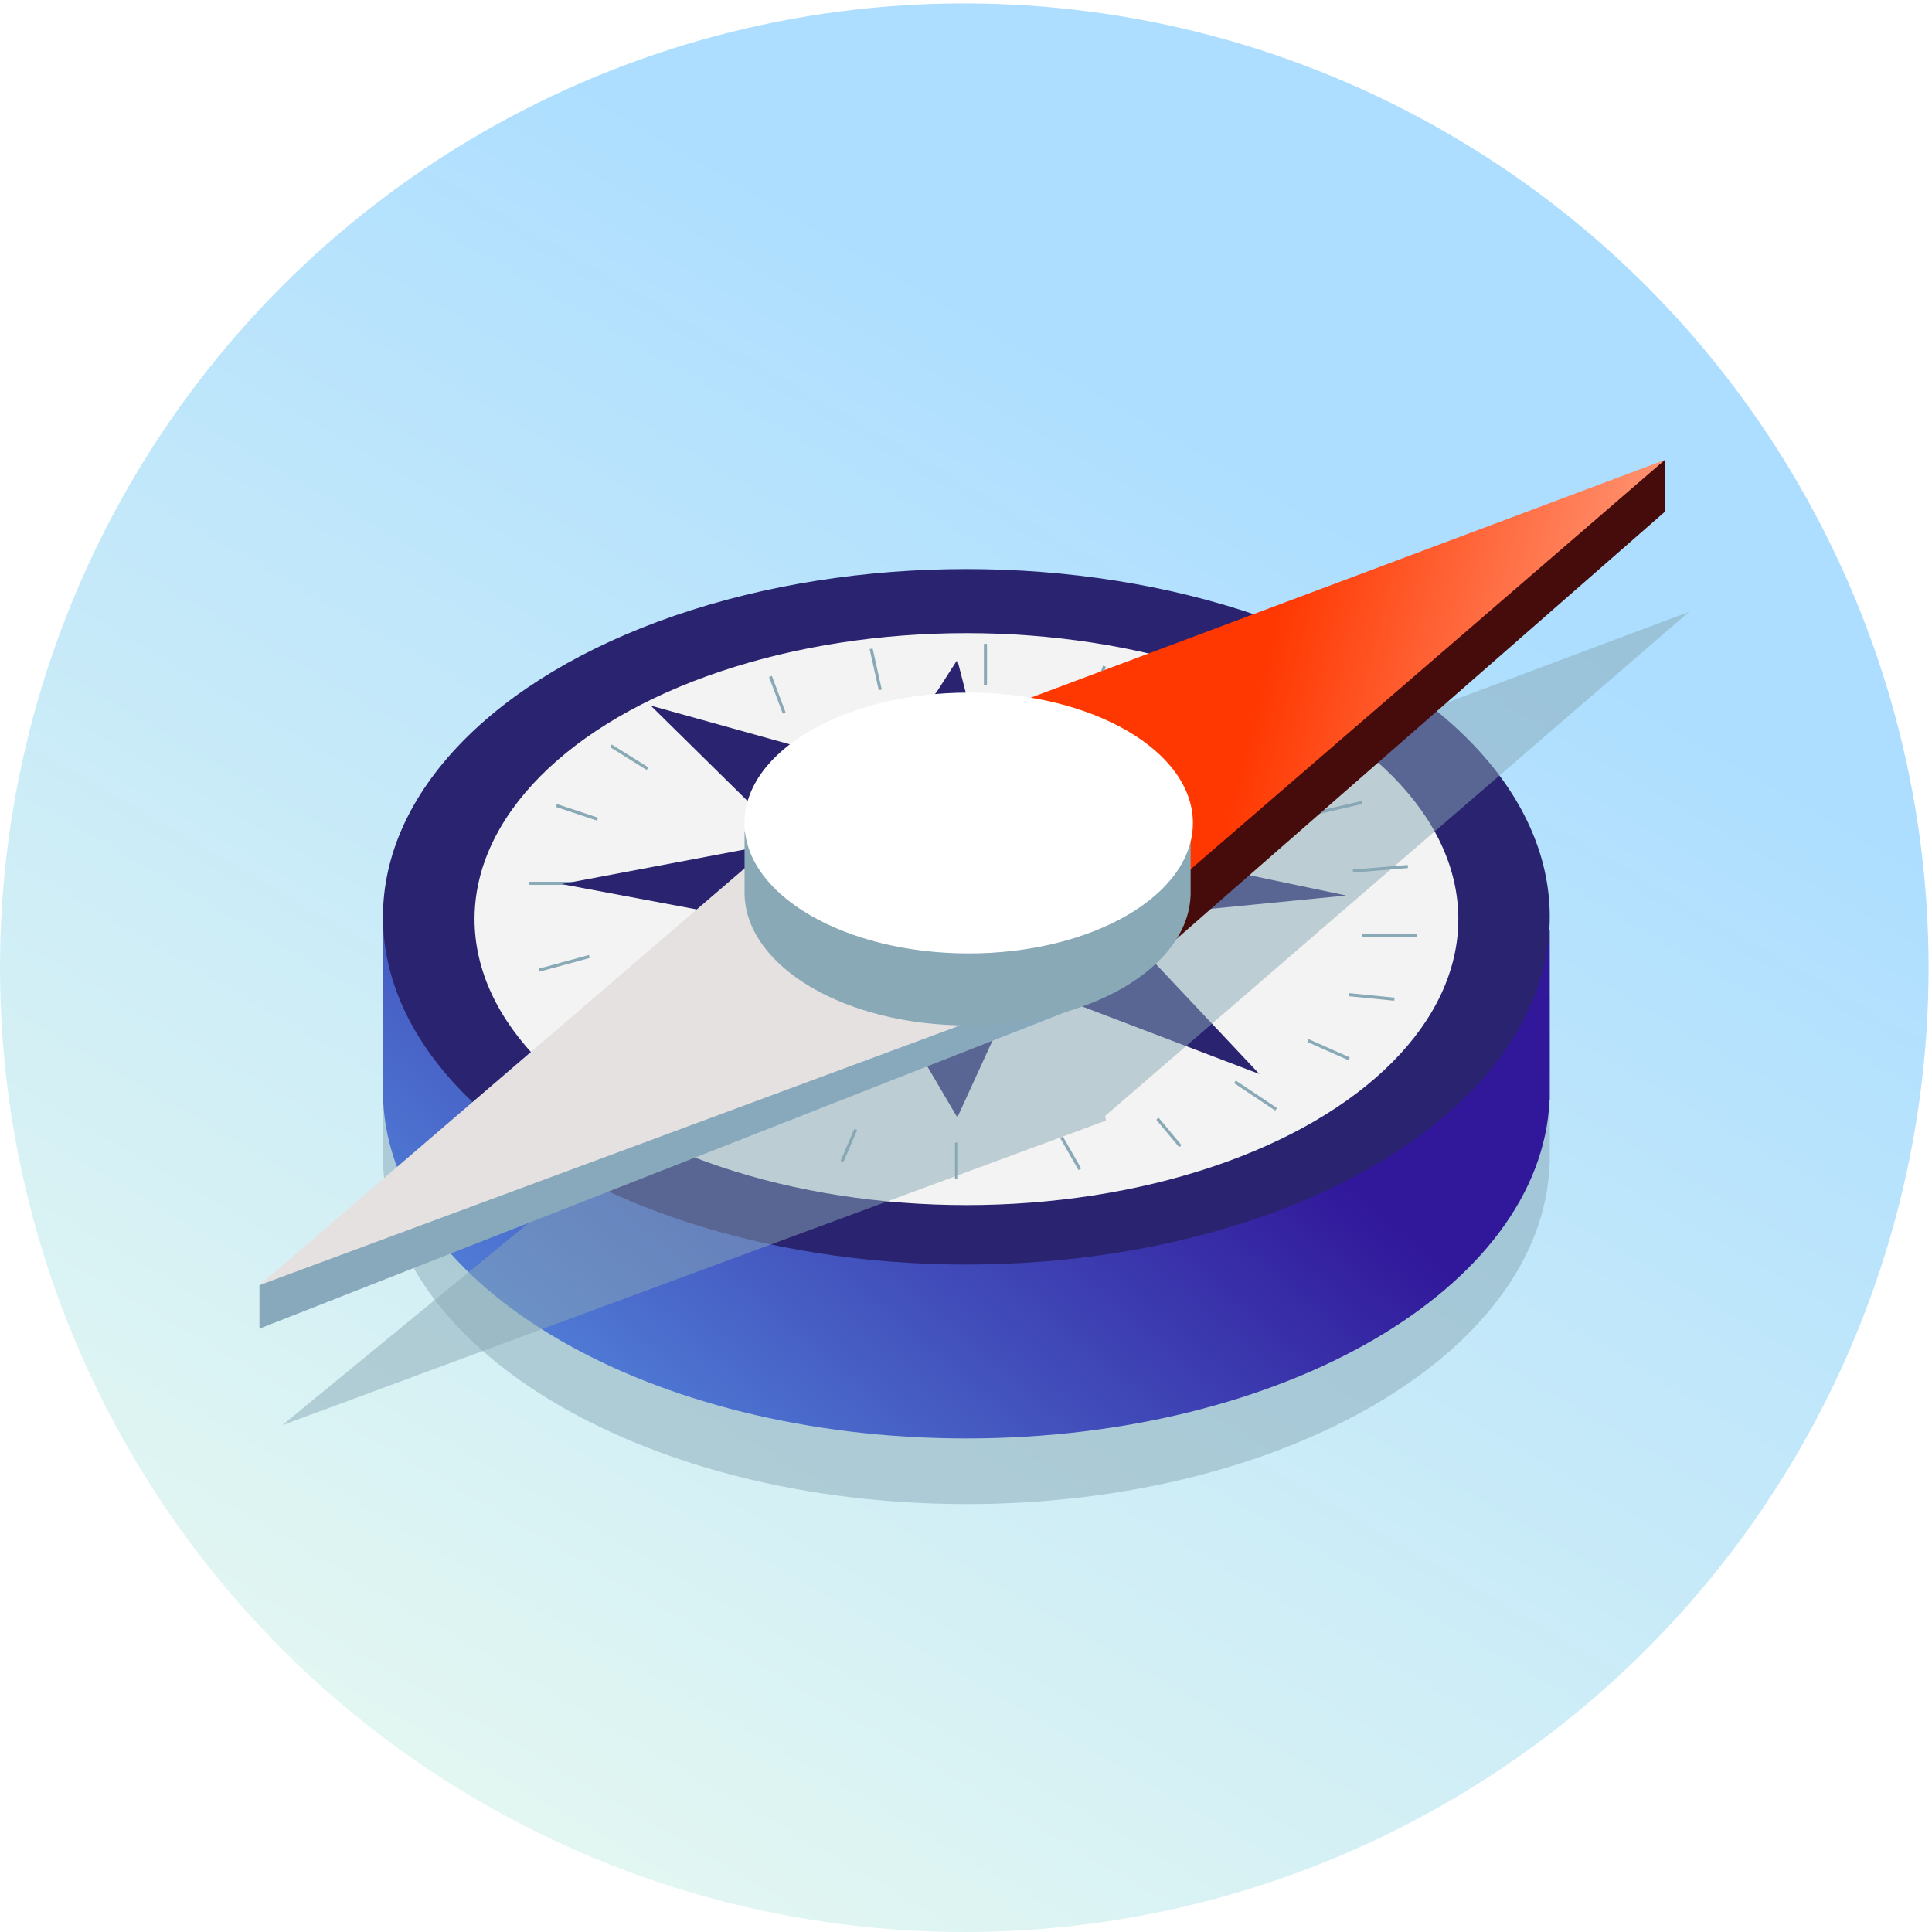 <svg width="366" height="366" viewBox="0 0 366 366" fill="none" xmlns="http://www.w3.org/2000/svg">
<circle cx="182.676" cy="183.324" r="182.676" fill="url(#paint0_linear_7183_8098)"/>
<g filter="url(#filter0_f_7183_8098)">
<path d="M183.065 153.177C225.749 153.177 262.78 167.602 281.193 188.718H293.585V220.791H293.547C292.005 256.373 243.131 284.936 183.065 284.936C122.998 284.936 74.124 256.373 72.581 220.791H72.543V188.718H84.936C103.348 167.602 140.38 153.177 183.065 153.177Z" fill="#89A9B7" fill-opacity="0.5"/>
</g>
<path d="M183.065 140.743C225.747 140.743 262.778 155.167 281.191 176.282H293.585V208.355H293.547C292.005 243.938 243.131 272.502 183.065 272.502C122.998 272.502 74.123 243.938 72.581 208.355H72.543V176.282H84.938C103.35 155.167 140.381 140.743 183.065 140.743Z" fill="url(#paint1_linear_7183_8098)"/>
<ellipse cx="183.069" cy="173.683" rx="110.521" ry="65.879" fill="#2A2470"/>
<ellipse cx="183.083" cy="174.117" rx="93.184" ry="54.177" fill="#F3F3F3"/>
<line x1="181.201" y1="216.455" x2="181.201" y2="223.39" stroke="#89A9B7" stroke-width="0.585"/>
<line x1="162.108" y1="213.97" x2="159.507" y2="220.038" stroke="#89A9B7" stroke-width="0.585"/>
<line x1="111.635" y1="181.198" x2="102.1" y2="183.798" stroke="#89A9B7" stroke-width="0.585"/>
<line x1="109.827" y1="167.338" x2="100.291" y2="167.338" stroke="#89A9B7" stroke-width="0.585"/>
<line x1="113.209" y1="155.188" x2="105.408" y2="152.587" stroke="#89A9B7" stroke-width="0.585"/>
<line x1="122.669" y1="145.623" x2="115.734" y2="141.289" stroke="#89A9B7" stroke-width="0.585"/>
<line x1="148.556" y1="135.075" x2="145.956" y2="128.141" stroke="#89A9B7" stroke-width="0.585"/>
<line x1="166.76" y1="130.703" x2="165.027" y2="122.901" stroke="#89A9B7" stroke-width="0.585"/>
<line x1="186.687" y1="129.772" x2="186.687" y2="121.971" stroke="#89A9B7" stroke-width="0.585"/>
<line x1="206.641" y1="133.137" x2="209.241" y2="126.202" stroke="#89A9B7" stroke-width="0.585"/>
<line x1="201.096" y1="215.443" x2="204.564" y2="221.511" stroke="#89A9B7" stroke-width="0.585"/>
<line x1="219.27" y1="211.933" x2="223.604" y2="217.134" stroke="#89A9B7" stroke-width="0.585"/>
<line x1="233.949" y1="204.943" x2="241.75" y2="210.144" stroke="#89A9B7" stroke-width="0.585"/>
<line x1="247.78" y1="197.118" x2="255.582" y2="200.585" stroke="#89A9B7" stroke-width="0.585"/>
<line x1="255.493" y1="188.425" x2="264.162" y2="189.292" stroke="#89A9B7" stroke-width="0.585"/>
<line x1="258.062" y1="177.155" x2="268.464" y2="177.155" stroke="#89A9B7" stroke-width="0.585"/>
<line x1="256.293" y1="165.021" x2="266.695" y2="164.154" stroke="#89A9B7" stroke-width="0.585"/>
<line x1="246.717" y1="154.625" x2="257.986" y2="152.025" stroke="#89A9B7" stroke-width="0.585"/>
<path d="M149.363 159.369L123.278 133.673L165.32 145.375L177.455 131.073L181.356 125.005L185.257 140.174L219.93 162.279L255.037 169.647L210.828 173.981L238.567 203.453L193.058 186.117L181.356 211.688L155.918 168.405L141.048 173.981L106.375 167.48L149.363 159.369Z" fill="#2A2470"/>
<g filter="url(#filter1_f_7183_8098)">
<path d="M209.37 211.389L209.527 212.275L53.497 269.979L198.692 150.73L200.448 160.715L319.989 115.903L209.37 211.389Z" fill="#89A9B7" fill-opacity="0.5"/>
</g>
<path d="M49.151 251.698V243.463L185.678 187.552L204.748 190.586L49.151 251.698Z" fill="#87A9BB"/>
<path d="M315.365 96.968L315.365 87.14L200.504 179.727L214.291 185.385L315.365 96.968Z" fill="#460B0B"/>
<path d="M49.151 243.463L141.469 164.148L188.278 191.887L49.151 243.463Z" fill="#E5E1E1"/>
<path d="M315.37 87.143L194.354 132.509L203.05 184.099L315.37 87.143Z" fill="url(#paint2_linear_7183_8098)"/>
<path d="M183.302 143.892C199.62 143.892 213.775 149.406 220.814 157.479H225.553V169.739H225.539C224.949 183.342 206.265 194.262 183.302 194.262C160.339 194.262 141.655 183.342 141.066 169.739H141.05V157.479H145.791C152.83 149.406 166.985 143.892 183.302 143.892Z" fill="#89A9B7"/>
<ellipse cx="183.508" cy="155.913" rx="42.475" ry="24.705" fill="white"/>
<defs>
<filter id="filter0_f_7183_8098" x="69.814" y="150.448" width="226.501" height="137.218" filterUnits="userSpaceOnUse" color-interpolation-filters="sRGB">
<feFlood flood-opacity="0" result="BackgroundImageFix"/>
<feBlend mode="normal" in="SourceGraphic" in2="BackgroundImageFix" result="shape"/>
<feGaussianBlur stdDeviation="1.365" result="effect1_foregroundBlur_7183_8098"/>
</filter>
<filter id="filter1_f_7183_8098" x="51.743" y="114.149" width="270.001" height="157.585" filterUnits="userSpaceOnUse" color-interpolation-filters="sRGB">
<feFlood flood-opacity="0" result="BackgroundImageFix"/>
<feBlend mode="normal" in="SourceGraphic" in2="BackgroundImageFix" result="shape"/>
<feGaussianBlur stdDeviation="0.877" result="effect1_foregroundBlur_7183_8098"/>
</filter>
<linearGradient id="paint0_linear_7183_8098" x1="365.352" y1="17.032" x2="103.909" y2="465.977" gradientUnits="userSpaceOnUse">
<stop offset="0.237" stop-color="#ADDEFF"/>
<stop offset="1" stop-color="#F5FFED"/>
</linearGradient>
<linearGradient id="paint1_linear_7183_8098" x1="-21.565" y1="262.515" x2="131.566" y2="82.758" gradientUnits="userSpaceOnUse">
<stop stop-color="#65C2FF"/>
<stop offset="0.887" stop-color="#31179A"/>
</linearGradient>
<linearGradient id="paint2_linear_7183_8098" x1="162.218" y1="165.355" x2="312.018" y2="202.289" gradientUnits="userSpaceOnUse">
<stop offset="0.426" stop-color="#FF3801"/>
<stop offset="0.977" stop-color="#FFAF94"/>
</linearGradient>
</defs>
</svg>
